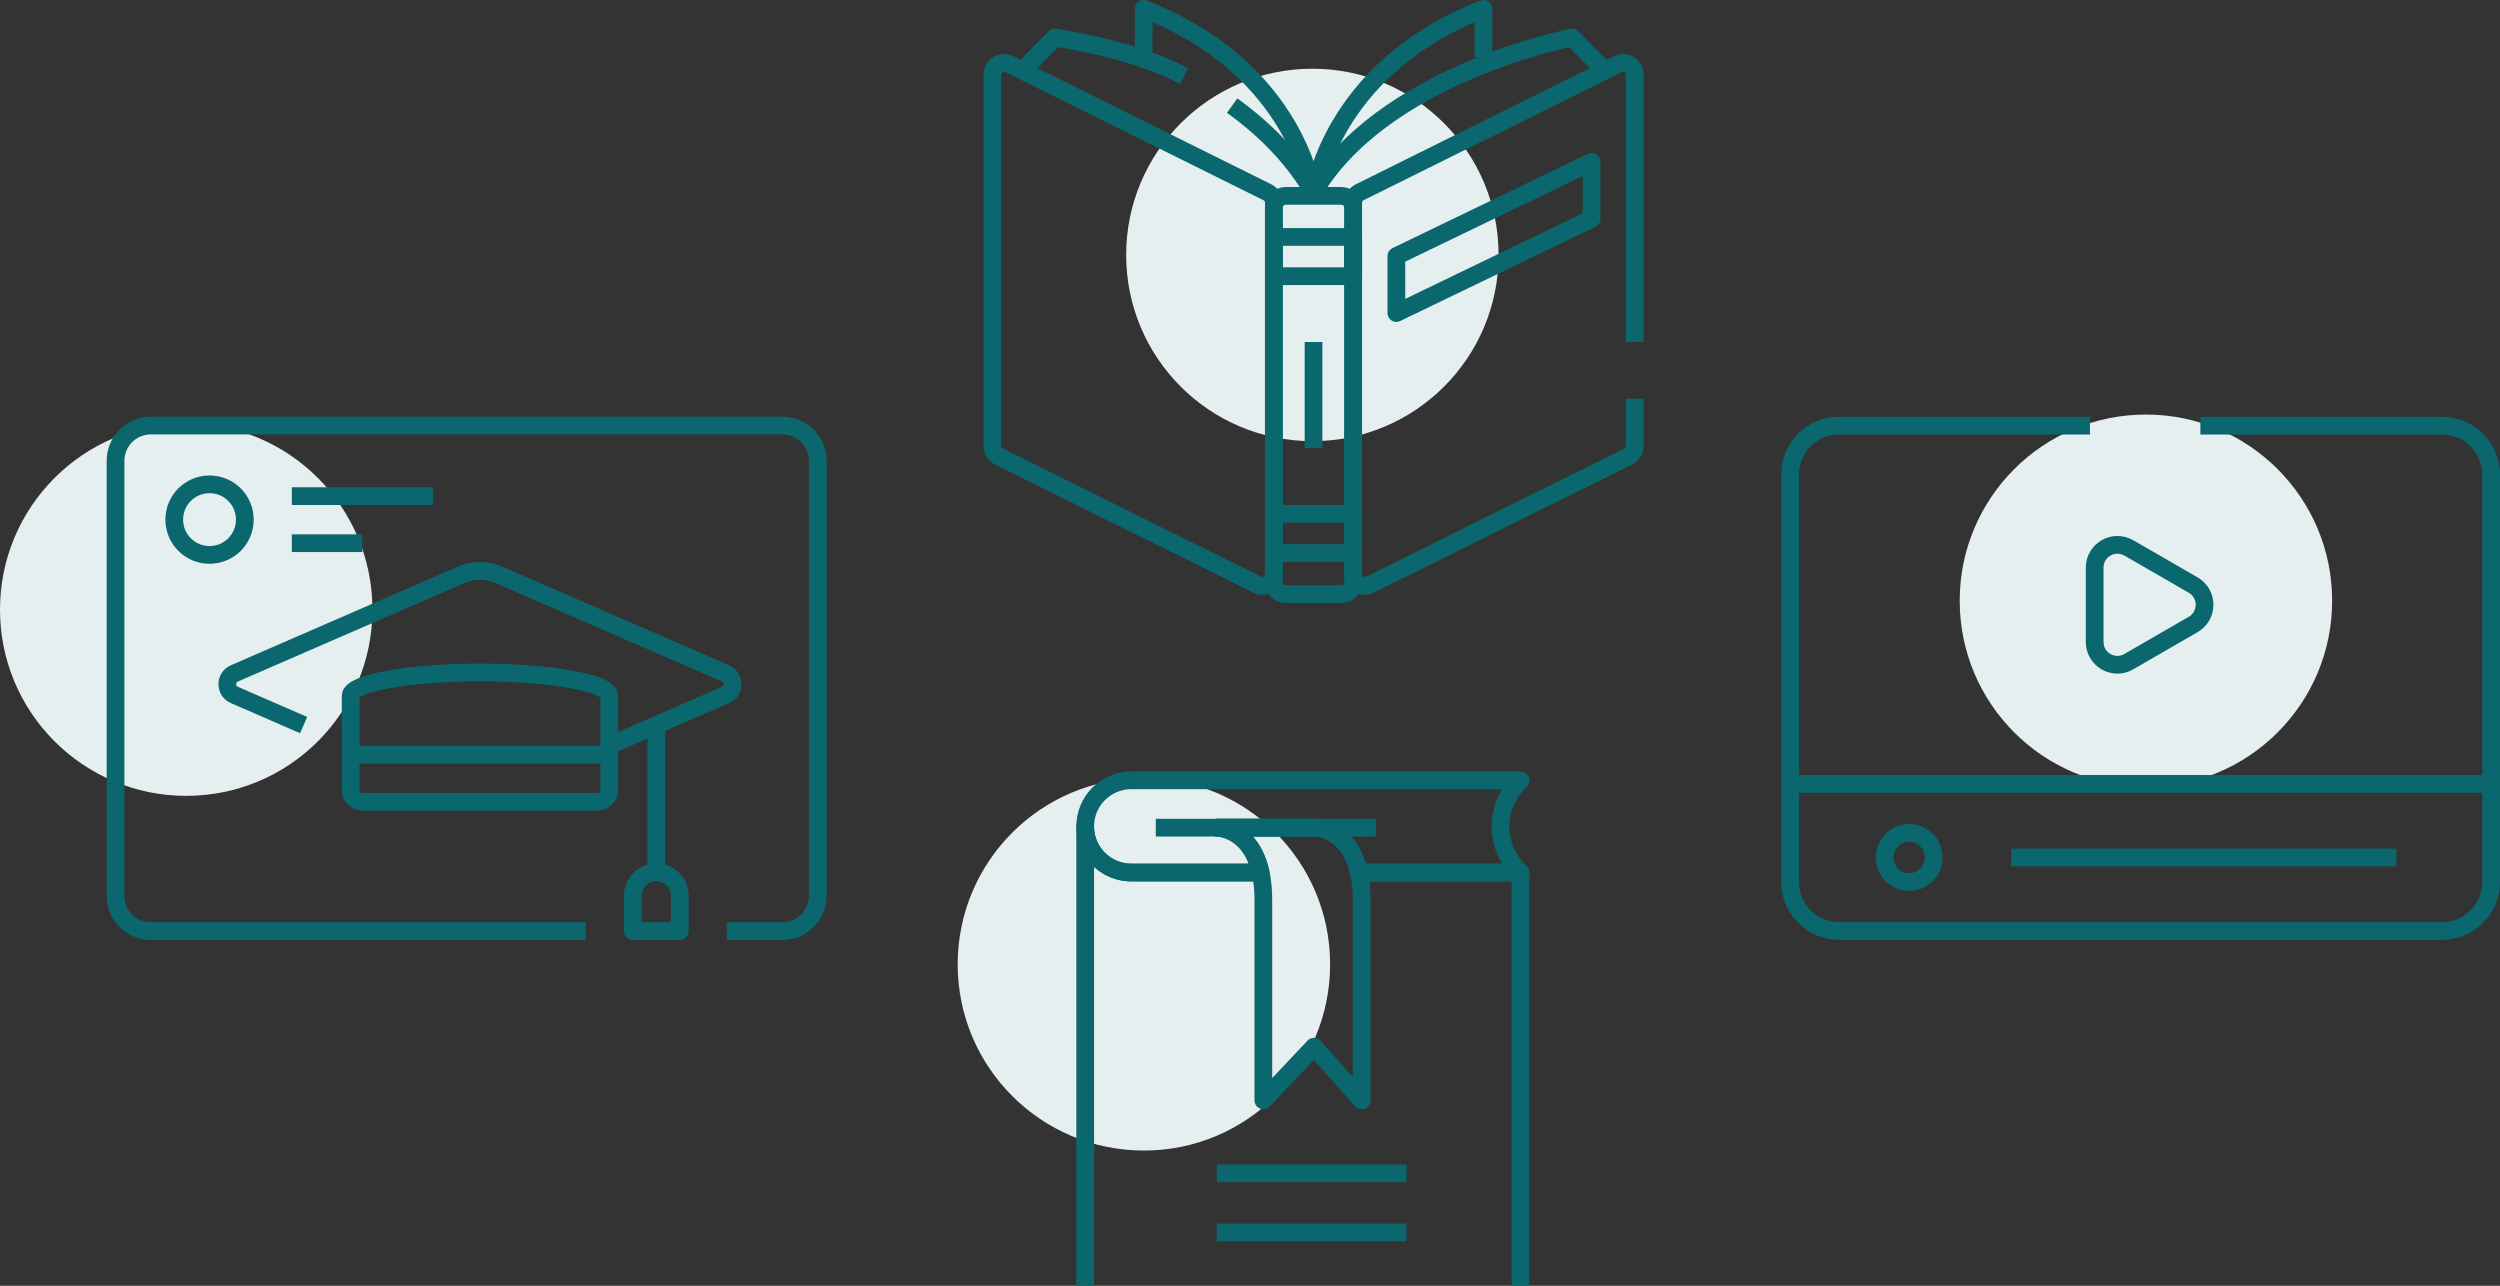 <?xml version="1.0" encoding="UTF-8"?> <svg xmlns="http://www.w3.org/2000/svg" id="Ebene_1" viewBox="0 0 281.93 145"><rect x="0" y="0" width="281.93" height="145" fill="#333333" stroke="none"/><defs><style>.cls-1{fill:#e6eff0;}.cls-2{fill:none;stroke:#0b676e;stroke-linejoin:round;stroke-width:2px;}</style></defs><circle class="cls-1" cx="129" cy="108.75" r="21"></circle><circle class="cls-1" cx="148" cy="28.75" r="21"></circle><circle class="cls-1" cx="21" cy="68.75" r="21"></circle><circle class="cls-1" cx="242" cy="67.75" r="21"></circle><g id="g2999"><g id="g3001"><g id="g3007"><path id="path3009" class="cls-2" d="m148.13,22.09s-1.65-14.26-19.16-21.09v5.45"></path></g><g id="g3011"><path id="path3013" class="cls-2" d="m148.13,22.09s1.65-14.26,19.16-21.09v5.45"></path></g><g id="g3015"><path id="path3017" class="cls-2" d="m133.54,8.58c-5.99-3.16-14.58-4.34-14.58-4.34l-3.64,3.7"></path></g><g id="g3019"><path id="path3021" class="cls-2" d="m148.34,22.09c-2.38-4.26-5.81-7.6-9.39-10.18"></path></g><g id="g3023"><path id="path3025" class="cls-2" d="m147.92,22.09c7.65-13.66,29.38-17.86,29.38-17.86l3.64,3.7"></path></g><g id="g3027"><path id="path3029" class="cls-2" d="m151.27,67h-6.29c-.73,0-1.33-.59-1.33-1.33V23.42c0-.73.59-1.33,1.33-1.33h6.29c.73,0,1.33.59,1.33,1.33v42.25c0,.73-.59,1.33-1.33,1.33Z"></path></g><path id="path3031" class="cls-2" d="m152.6,31.15h-8.94v-4.43h8.94v4.43Z"></path><path id="path3033" class="cls-2" d="m152.6,62.37h-8.94v-4.43h8.94v4.43Z"></path><g id="g3035"><path id="path3037" class="cls-2" d="m148.13,38.57v11.95"></path></g><g id="g3039"><path id="path3041" class="cls-2" d="m184.35,44.95v5.34c0,.48-.26.92-.68,1.16l-29.09,14.44c-.89.5-1.98-.14-1.98-1.16V22.87c0-.48.26-.92.68-1.16l29.09-14.44c.89-.5,1.98.14,1.98,1.16v30.14"></path></g><g id="g3043"><path id="path3045" class="cls-2" d="m141.68,65.89l-29.09-14.44c-.42-.24-.68-.68-.68-1.16V8.43c0-1.02,1.09-1.66,1.98-1.16l29.09,14.44c.42.24.68.68.68,1.16v41.86c0,1.02-1.09,1.66-1.98,1.16Z"></path></g><g id="g3047"><path id="path3049" class="cls-2" d="m179.48,24.68l-22.01,10.62v-6.42l22.01-10.62v6.42Z"></path></g></g></g><g id="g2100"><g id="g2102"><g id="g2104"><g id="g2110"><path id="path2112" class="cls-2" d="m171.47,145v-46.6h-18.23"></path></g><g id="g2114"><path id="path2116" class="cls-2" d="m142.16,98.4h-14.36c-.51,0-1.02-.04-1.52-.16-.76-.2-1.46-.56-2.06-1.07-.72-.61-1.26-1.41-1.57-2.3-.18-.52-.27-1.08-.27-1.67v51.8"></path></g><g id="g2118"><path id="path2120" class="cls-2" d="m171.47,98.4h-18.22c-1.12-5.07-4.93-5.07-4.93-5.07h-11.09s3.81,0,4.93,5.07h-14.58c-2.21,0-4.22-1.44-4.93-3.53-.16-.48-.26-1-.27-1.54,0-.04,0-.09,0-.13,0-1.44.58-2.74,1.52-3.68.94-.94,2.24-1.52,3.68-1.52h43.89s-2.27,1.98-2.27,5.2,2.27,5.2,2.27,5.2Z"></path></g><g id="g2122"><path id="path2124" class="cls-2" d="m153.56,101.5v22.59l-5.38-6.05-5.71,6.05v-22.59c0-8.16-5.24-8.16-5.24-8.16h11.09s5.24,0,5.24,8.16Z"></path></g><g id="g2126"><path id="path2128" class="cls-2" d="m130.34,93.34h24.82"></path></g><g id="g2134"><path id="path2136" class="cls-2" d="m137.22,132.31h21.39"></path></g><g id="g2138"><path id="path2140" class="cls-2" d="m137.22,138.99h21.39"></path></g></g></g></g><g id="g1773"><g id="g1775"><g id="g1777"><g id="g1783"><path id="path1785" class="cls-2" d="m235.69,48h-28.29c-3.06,0-5.53,2.48-5.53,5.53v45.93c0,3.06,2.48,5.53,5.53,5.53h68c3.06,0,5.53-2.48,5.53-5.53v-45.93c0-3.06-2.48-5.53-5.53-5.53h-27.26"></path></g><g id="g1787"><path id="path1789" class="cls-2" d="m201.87,88.4h79.07"></path></g><g id="g1791"><path id="path1793" class="cls-2" d="m218.07,96.7c0,1.53-1.24,2.77-2.77,2.77s-2.77-1.24-2.77-2.77,1.24-2.77,2.77-2.77,2.77,1.24,2.77,2.77Z"></path></g><g id="g1795"><path id="path1797" class="cls-2" d="m226.8,96.7h43.46"></path></g><g id="g1799"><path id="path1801" class="cls-2" d="m240.06,61.78l7.27,4.2c1.71.99,1.71,3.45,0,4.44l-7.27,4.2c-1.71.99-3.84-.25-3.84-2.22v-8.39c0-1.97,2.14-3.21,3.84-2.22Z"></path></g></g></g></g><g id="g3585"><g id="g3587"><g id="g3589"><g id="g3595"><path id="path3597" class="cls-2" d="m81.96,105h6.28c2.2,0,3.98-1.78,3.98-3.98v-49.05c0-2.2-1.78-3.98-3.98-3.98H17.01c-2.2,0-3.98,1.78-3.98,3.98v49.05c0,2.2,1.78,3.98,3.98,3.98h49.05"></path></g><g id="g3599"><path id="path3601" class="cls-2" d="m34.24,81.77l-7.81-3.4c-1.06-.46-1.06-1.97,0-2.43l25.58-11.12c1.35-.59,2.88-.59,4.23,0l25.58,11.12c1.06.46,1.06,1.97,0,2.43l-13.11,5.7"></path></g><g id="g3603"><path id="path3605" class="cls-2" d="m54.12,75.84c-8.05,0-14.58,1.19-14.58,2.65v10.6c0,.73.59,1.33,1.33,1.33h26.51c.73,0,1.33-.59,1.33-1.33v-10.6c0-1.46-6.53-2.65-14.58-2.65Z"></path></g><g id="g3607"><path id="path3609" class="cls-2" d="m74.01,82.47v15.91"></path></g><g id="g3611"><path id="path3613" class="cls-2" d="m74.01,98.37h0c-1.46,0-2.65,1.19-2.65,2.65v3.98h5.3v-3.98c0-1.46-1.19-2.65-2.65-2.65Z"></path></g><g id="g3615"><path id="path3617" class="cls-2" d="m27.61,58.6c0,2.2-1.78,3.98-3.98,3.98s-3.98-1.78-3.98-3.98,1.78-3.98,3.98-3.98,3.98,1.78,3.98,3.98Z"></path></g><g id="g3619"><path id="path3621" class="cls-2" d="m32.91,55.95h15.91"></path></g><g id="g3623"><path id="path3625" class="cls-2" d="m32.91,61.26h7.95"></path></g><g id="g3627"><path id="path3629" class="cls-2" d="m39.54,85.12h29.16"></path></g></g></g></g></svg> 